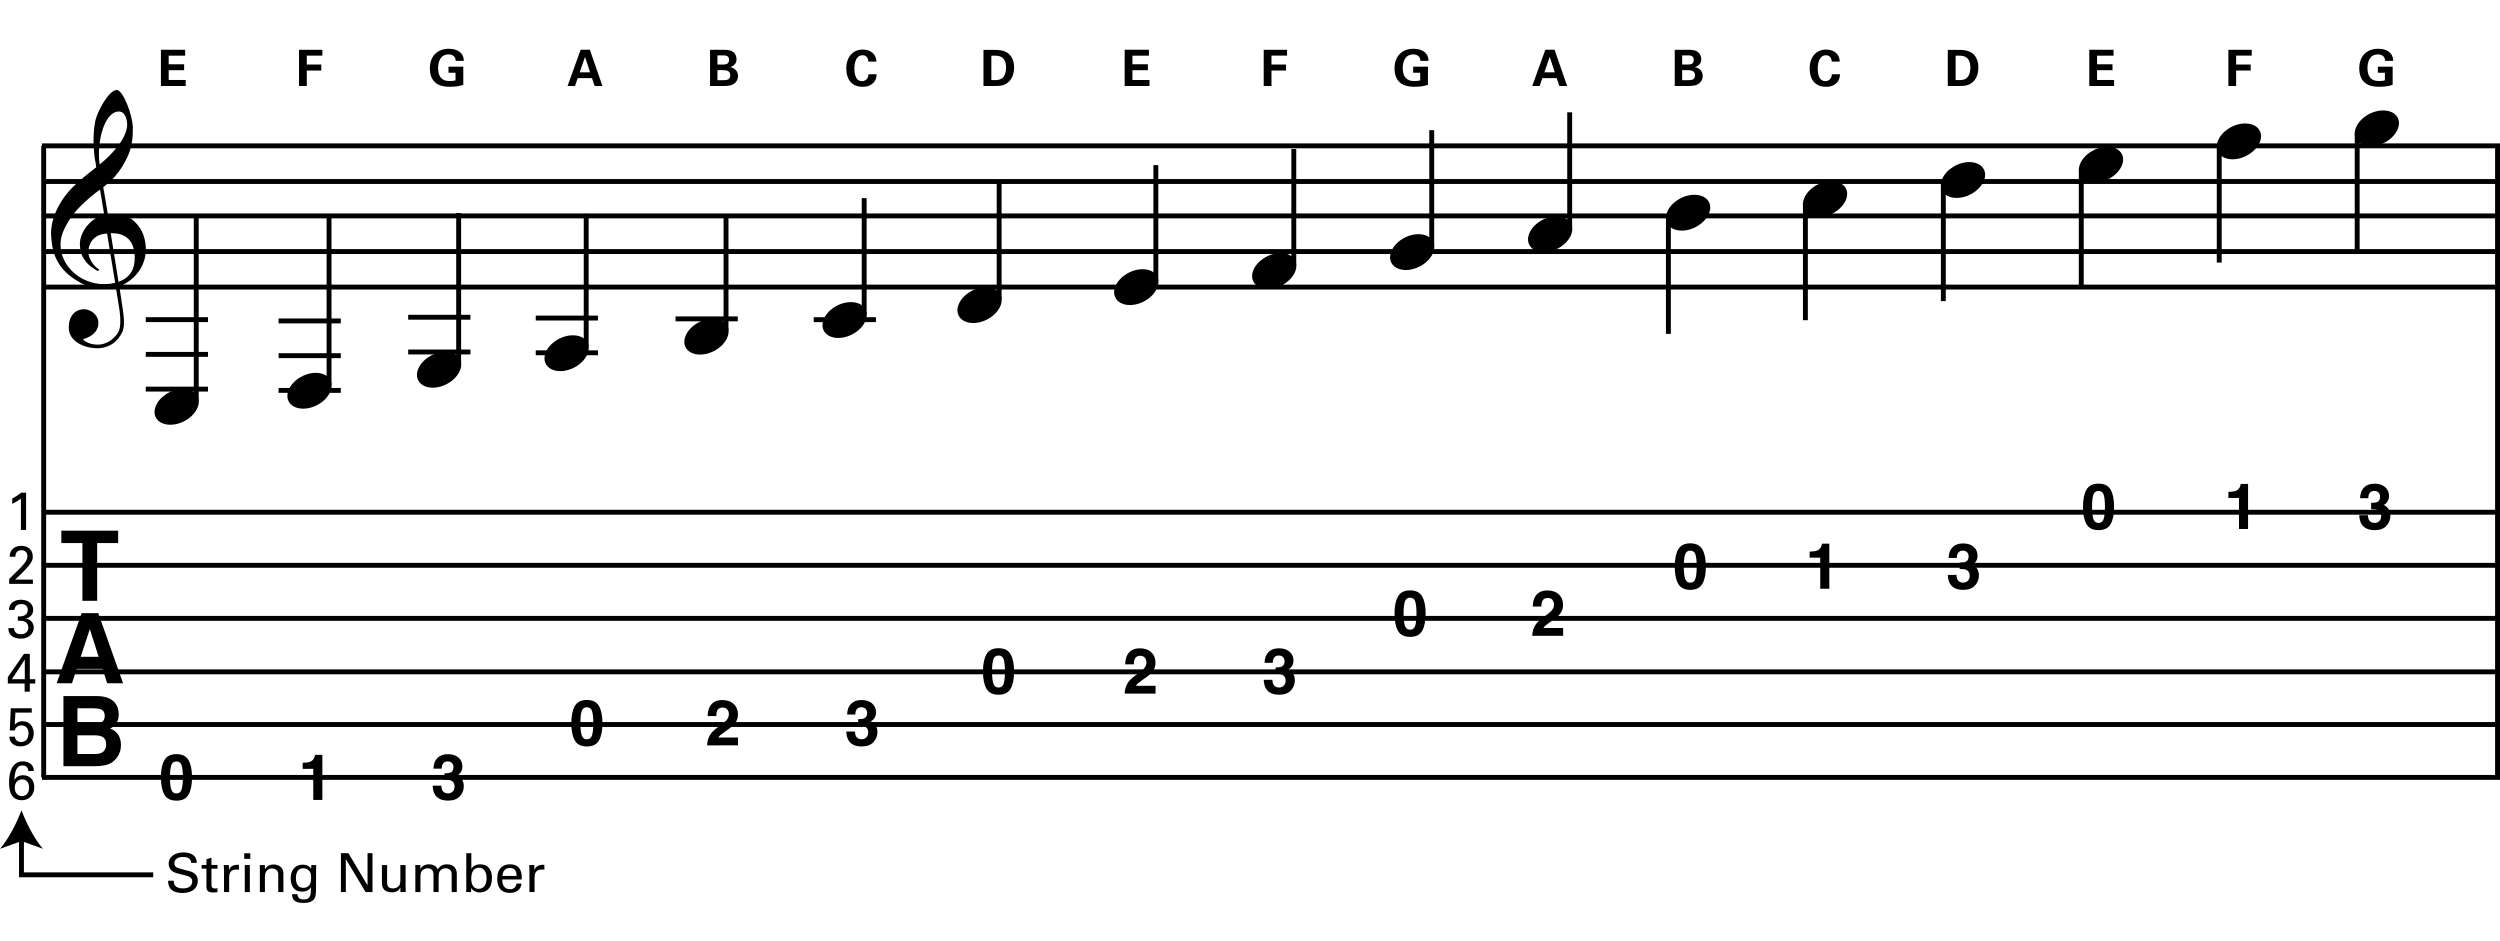 <?xml version="1.0" encoding="utf-8"?>
<!-- Generator: Adobe Illustrator 14.0.0, SVG Export Plug-In . SVG Version: 6.00 Build 43363)  -->
<!DOCTYPE svg PUBLIC "-//W3C//DTD SVG 1.1//EN" "http://www.w3.org/Graphics/SVG/1.1/DTD/svg11.dtd">
<svg version="1.1" xmlns="http://www.w3.org/2000/svg" xmlns:xlink="http://www.w3.org/1999/xlink" x="0px" y="0px"
	 width="1020.473px" height="384px" viewBox="0 0 1020.473 384" enable-background="new 0 0 1020.473 384" xml:space="preserve">
<g id="main">
	<line fill="none" stroke="#000000" stroke-width="2" stroke-miterlimit="10" x1="17.832" y1="59.534" x2="17.832" y2="317.322"/>
	<g>
		<path d="M34.942,116.483c-11.674-5.555-13.545-12.696-14.057-20.008c-0.566-7.936,4.48-15.985,9.184-20.462
			c2.721-2.552,5.668-5.045,9.182-7.709c-0.113-1.984-0.566-2.777-0.794-5.611c-0.056-1.19-0.792-6.745,0.397-13.149
			c0.738-3.798,5.498-12.753,8.785-12.81c2.551-0.057,6.462,10.146,6.576,15.246c0.17,7.879-1.701,11.449-4.025,15.531
			c-1.191,2.039-2.438,3.457-3.741,5.045c-1.359,1.643-2.89,2.606-4.308,3.854c0,0,1.814,10.259,1.87,10.996
			c3.628-0.453,8.05,0.85,9.638,1.984c4.023,3.003,5.555,7.142,5.837,11.164c0.51,6.406-3.005,13.151-10.77,16.381
			c0,0,1.247,8.163,1.474,9.863c0.68,4.477,0.512,7.312-0.454,9.126c-1.644,3.06-4.308,5.896-9.466,6.233
			c-3.965,0.227-11.787-1.756-12.185-7.99c-0.228-3.685,1.417-7.596,5.895-7.937c2.72-0.17,5.952,2.041,6.177,5.271
			c0.228,2.778-1.586,5.668-6.291,6.972c0.736,1.021,2.947,2.211,6.121,2.211c3.289,0,6.689-2.211,8.332-5.158
			c1.02-1.928,0.907-5.385,0.512-8.559c-0.17-1.078-1.532-9.636-1.532-9.636C43.106,118.014,37.325,117.617,34.942,116.483z
			 M36.078,103.05c0.112,2.72,2.379,5.896,4.477,6.972c-0.284,0.17-0.567,0.623-0.567,0.623c-2.322-1.134-4.307-3.005-4.817-3.684
			c-1.644-2.211-2.325-3.458-2.549-6.801c-0.228-3.119,1.472-7.312,5.271-10.26c1.983-1.475,2.947-1.814,4.646-2.212l-1.699-10.258
			c-1.758,1.021-9.014,6.857-12.073,11.62c-2.722,4.25-4.365,7.651-4.024,11.845c0.68,9.466,11.053,17.231,22.276,14.566
			c0,0-3.346-20.121-3.288-20.121C37.552,95.568,35.908,100.33,36.078,103.05z M40.667,67.115
			c4.933-3.855,11.621-11.11,11.225-16.722c-0.113-1.757-0.852-4.931-3.4-4.874C42.652,45.576,39.365,57.762,40.667,67.115z
			 M48.377,115.009c6.517-2.21,6.802-7.821,6.574-11.165c-0.228-2.778-1.474-9.012-9.749-8.616L48.377,115.009z"/>
	</g>
	<g>
		<path d="M48.224,216.61v5.068h-8.563v23.557H33.64v-23.557h-8.604v-5.068H48.224z"/>
	</g>
	<g>
		<path d="M33.339,250.28h6.77l10.128,28.626H43.75l-1.89-5.884H31.319l-1.941,5.884h-6.256L33.339,250.28z M32.946,268.088h7.33
			l-3.616-11.264L32.946,268.088z"/>
	</g>
	<g>
		<path d="M47.149,287.181c0.875,1.217,1.314,2.674,1.314,4.369c0,1.748-0.443,3.153-1.326,4.214
			c-0.494,0.597-1.223,1.14-2.185,1.632c1.462,0.532,2.563,1.373,3.308,2.525c0.742,1.151,1.116,2.551,1.116,4.195
			c0,1.695-0.427,3.217-1.276,4.562c-0.539,0.895-1.215,1.645-2.025,2.253c-0.916,0.699-1.992,1.179-3.236,1.437
			c-1.242,0.26-2.59,0.39-4.044,0.39H25.897v-28.626h13.832C43.219,284.183,45.694,285.199,47.149,287.181z M31.606,289.103v6.312
			h6.959c1.242,0,2.25-0.236,3.025-0.709s1.162-1.312,1.162-2.515c0-1.334-0.512-2.215-1.537-2.642
			c-0.885-0.299-2.011-0.447-3.382-0.447H31.606z M31.606,300.152v7.634h6.949c1.241,0,2.208-0.169,2.899-0.505
			c1.254-0.621,1.881-1.812,1.881-3.573c0-1.488-0.608-2.513-1.823-3.069c-0.679-0.311-1.633-0.472-2.861-0.486H31.606z"/>
	</g>
	<path fill="none" stroke="#000000" stroke-width="2" stroke-miterlimit="10" d="M1019.473,59.575v37.802 M1019.473,59.575v37.802
		 M1019.473,59.752v257.611"/>
	<path fill="none" stroke="#000000" stroke-width="2" stroke-miterlimit="10" d="M17.143,59.534h1003.33 M17.143,74.088h1003.33
		 M17.143,88.131h1003.33 M17.143,102.685h1003.33 M17.143,117.181h1003.33 M17.143,209.087h1003.33 M17.143,230.748h1003.33
		 M17.143,252.409h1003.33 M17.143,274.241h1003.33 M17.143,295.733h1003.33 M17.143,317.322h1003.33"/>
	<path fill="none" stroke="#000000" stroke-width="2" stroke-miterlimit="10" d="M80.099,163.552V87.948 M59.502,158.828h25.397
		 M59.502,144.652h25.397 M59.502,130.475h25.397"/>
	<g>
		<path d="M74.788,158.752c4.817,0.058,7.424,3.345,5.951,7.369c-1.531,4.081-6.576,7.312-11.336,7.255
			c-4.762-0.057-7.424-3.401-5.895-7.426C64.981,161.926,70.026,158.696,74.788,158.752z"/>
	</g>
	<path fill="none" stroke="#000000" stroke-width="2" stroke-miterlimit="10" d="M134.314,156.994V88.477 M113.714,159.356h25.4
		 M113.714,145.181h25.4 M113.714,131.004h25.4"/>
	<g>
		<path d="M129.013,152.193c4.817,0.058,7.425,3.345,5.952,7.369c-1.531,4.081-6.574,7.312-11.337,7.255
			c-4.761-0.057-7.424-3.4-5.895-7.426C119.207,155.368,124.252,152.138,129.013,152.193z"/>
	</g>
	<path fill="none" stroke="#000000" stroke-width="2" stroke-miterlimit="10" d="M187.221,148.398V86.97 M166.623,143.674h25.398
		 M166.623,129.497h25.398"/>
	<g>
		<path d="M181.902,143.621c4.818,0.057,7.424,3.344,5.951,7.368c-1.529,4.082-6.574,7.312-11.337,7.255
			c-4.761-0.057-7.424-3.4-5.894-7.425C172.097,146.795,177.14,143.564,181.902,143.621z"/>
	</g>
	<path fill="none" stroke="#000000" stroke-width="2" stroke-miterlimit="10" d="M239.276,141.641V87.3 M218.68,144.004h25.396
		 M218.68,129.828h25.396"/>
	<g>
		<path d="M233.963,136.864c4.816,0.057,7.424,3.344,5.951,7.368c-1.531,4.082-6.574,7.312-11.337,7.256
			c-4.761-0.057-7.424-3.401-5.895-7.426C224.156,140.038,229.201,136.807,233.963,136.864z"/>
	</g>
	<path fill="none" stroke="#000000" stroke-width="2" stroke-miterlimit="10" d="M296.354,134.884V87.631 M275.754,130.158h25.398"
		/>
	<g>
		<path d="M291.042,130.106c4.817,0.057,7.424,3.345,5.95,7.369c-1.529,4.081-6.574,7.312-11.336,7.255s-7.424-3.4-5.894-7.425
			C281.237,133.28,286.28,130.05,291.042,130.106z"/>
	</g>
	<path fill="none" stroke="#000000" stroke-width="2" stroke-miterlimit="10" d="M352.749,128.121V80.869 M332.148,130.483h25.397"
		/>
	<g>
		<path d="M347.44,123.322c4.817,0.058,7.424,3.345,5.951,7.369c-1.531,4.081-6.576,7.312-11.336,7.256
			c-4.762-0.058-7.424-3.401-5.895-7.426C337.634,126.497,342.679,123.266,347.44,123.322z"/>
	</g>
	<line fill="none" stroke="#000000" stroke-width="2" stroke-miterlimit="10" x1="407.842" y1="122.034" x2="407.842" y2="74.782"/>
	<g>
		<path d="M402.525,117.236c4.816,0.057,7.424,3.344,5.95,7.368c-1.53,4.081-6.574,7.312-11.337,7.256
			c-4.76-0.058-7.424-3.4-5.895-7.426C392.719,120.41,397.764,117.18,402.525,117.236z"/>
	</g>
	<line fill="none" stroke="#000000" stroke-width="2" stroke-miterlimit="10" x1="471.806" y1="114.667" x2="471.806" y2="67.414"/>
	<g>
		<path d="M466.492,109.89c4.818,0.058,7.424,3.345,5.951,7.369c-1.529,4.081-6.574,7.312-11.337,7.255
			c-4.761-0.057-7.424-3.4-5.894-7.426C456.687,113.063,461.73,109.834,466.492,109.89z"/>
	</g>
	<line fill="none" stroke="#000000" stroke-width="2" stroke-miterlimit="10" x1="528.115" y1="108.072" x2="528.115" y2="60.819"/>
	<g>
		<path d="M522.805,103.297c4.815,0.057,7.424,3.344,5.951,7.368c-1.529,4.081-6.574,7.312-11.337,7.255
			c-4.761-0.057-7.424-3.4-5.895-7.426C512.998,106.47,518.043,103.24,522.805,103.297z"/>
	</g>
	<line fill="none" stroke="#000000" stroke-width="2" stroke-miterlimit="10" x1="584.42" y1="100.37" x2="584.42" y2="53.118"/>
	<g>
		<path d="M579.117,95.594c4.816,0.057,7.425,3.344,5.95,7.369c-1.529,4.08-6.574,7.312-11.336,7.254
			c-4.76-0.057-7.426-3.4-5.894-7.425C569.309,98.768,574.354,95.538,579.117,95.594z"/>
	</g>
	<line fill="none" stroke="#000000" stroke-width="2" stroke-miterlimit="10" x1="640.731" y1="93.096" x2="640.731" y2="45.844"/>
	<g>
		<path d="M635.429,88.299c4.816,0.057,7.425,3.344,5.949,7.368c-1.527,4.082-6.574,7.312-11.334,7.256
			c-4.76-0.058-7.426-3.401-5.895-7.426C625.621,91.473,630.666,88.242,635.429,88.299z"/>
	</g>
	<line fill="none" stroke="#000000" stroke-width="2" stroke-miterlimit="10" x1="681.017" y1="89.032" x2="681.017" y2="136.285"/>
	<g>
		<path d="M691.741,79.51c4.814,0.057,7.425,3.344,5.949,7.369c-1.529,4.081-6.574,7.312-11.336,7.255
			c-4.76-0.058-7.426-3.4-5.895-7.425C681.933,82.684,686.979,79.453,691.741,79.51z"/>
	</g>
	<line fill="none" stroke="#000000" stroke-width="2" stroke-miterlimit="10" x1="736.943" y1="83.453" x2="736.943" y2="130.705"/>
	<g>
		<path d="M747.634,73.952c4.816,0.058,7.426,3.345,5.951,7.369c-1.529,4.081-6.575,7.312-11.336,7.255
			c-4.76-0.057-7.426-3.4-5.895-7.425C737.827,77.127,742.872,73.896,747.634,73.952z"/>
	</g>
	<line fill="none" stroke="#000000" stroke-width="2" stroke-miterlimit="10" x1="793.25" y1="75.666" x2="793.25" y2="122.918"/>
	<g>
		<path d="M803.947,66.166c4.814,0.057,7.426,3.344,5.95,7.368c-1.529,4.082-6.574,7.312-11.337,7.255
			c-4.759-0.056-7.425-3.4-5.895-7.425C794.138,69.34,799.185,66.109,803.947,66.166z"/>
	</g>
	<line fill="none" stroke="#000000" stroke-width="2" stroke-miterlimit="10" x1="849.551" y1="69.409" x2="849.551" y2="116.662"/>
	<g>
		<path d="M860.273,59.909c4.816,0.058,7.425,3.345,5.95,7.369c-1.529,4.081-6.574,7.312-11.336,7.255
			c-4.76-0.057-7.426-3.4-5.894-7.425C850.465,63.084,855.51,59.853,860.273,59.909z"/>
	</g>
	<line fill="none" stroke="#000000" stroke-width="2" stroke-miterlimit="10" x1="905.865" y1="59.926" x2="905.865" y2="107.176"/>
	<g>
		<path d="M916.57,50.404c4.815,0.056,7.426,3.344,5.951,7.367c-1.529,4.082-6.574,7.312-11.337,7.256
			c-4.759-0.057-7.425-3.4-5.895-7.426C906.761,53.577,911.808,50.348,916.57,50.404z"/>
	</g>
	<line fill="none" stroke="#000000" stroke-width="2" stroke-miterlimit="10" x1="962.176" y1="54.603" x2="962.176" y2="101.855"/>
	<g>
		<path d="M972.882,45.083c4.816,0.057,7.425,3.344,5.95,7.369c-1.529,4.08-6.574,7.312-11.336,7.254
			c-4.76-0.057-7.426-3.4-5.894-7.425C963.075,48.257,968.12,45.027,972.882,45.083z"/>
	</g>
	<path d="M65.685,20.308h9.9v2.414h-6.729v3.519h6.3v2.414h-6.3v3.989h6.955v2.454H65.685V20.308z"/>
	<path d="M122.054,20.329h9.531v2.373h-6.361v3.641h5.932v2.455h-5.932v6.3h-3.17V20.329z"/>
	<path d="M186.023,24.85c-0.021-0.389-0.04-0.92-0.408-1.494c-0.614-0.981-1.78-1.146-2.476-1.146c-3.601,0-4.316,3.355-4.316,5.625
		c0,1.002,0.144,2.802,1.228,3.968c0.736,0.818,1.719,1.269,3.478,1.269c1.534,0,2.065-0.185,2.413-0.286v-3.109h-2.862v-2.456
		h6.034v7.385c-0.922,0.307-2.435,0.818-5.4,0.818c-3.376,0-5.114-0.818-6.28-1.964c-1.657-1.615-1.964-3.968-1.964-5.523
		c0-5.236,3.272-8.038,7.753-8.038c1.902,0,3.866,0.532,5.032,1.861c0.981,1.125,1.043,2.292,1.063,3.089H186.023z"/>
	<path d="M240.775,20.308l5.135,14.789h-3.191l-1.063-3.191h-5.85l-1.105,3.191h-3.026l5.338-14.789H240.775z M240.857,29.513
		l-2.046-6.301l-2.188,6.301H240.857z"/>
	<path d="M289.83,20.329h5.523c0.858,0,2.516,0,3.641,0.696c1.35,0.859,1.656,2.291,1.656,3.149c0,0.553-0.102,1.513-0.858,2.209
		c-0.103,0.123-0.818,0.777-1.678,1.002v0.041c2.25,0.41,3.13,2.045,3.13,3.601c0,1.739-1.022,2.904-2.168,3.477
		c-1.146,0.593-3.15,0.593-3.723,0.593h-5.523V20.329z M292.857,26.342h2.209c0.899,0,2.537,0,2.537-1.901
		c0-1.841-1.556-1.841-2.598-1.841h-2.148V26.342z M292.857,32.725h2.148c1.452,0,3.088,0,3.088-1.984
		c0-2.107-1.902-2.107-3.416-2.107h-1.82V32.725z"/>
	<path d="M354.482,25.136c-0.062-0.511-0.245-2.598-2.394-2.598c-2.353,0-3.334,2.455-3.334,5.502c0,0.879,0,5.072,3.089,5.072
		c1.329,0,2.598-0.838,2.659-2.802h3.334c-0.062,0.879-0.144,2.25-1.33,3.477c-1.309,1.35-2.966,1.657-4.315,1.657
		c-5.093,0-6.751-3.764-6.751-7.425c0-4.684,2.619-7.793,6.771-7.793c3.231,0,5.503,1.964,5.503,4.91H354.482z"/>
	<path d="M401.442,20.35l4.888,0.02c0.818,0,3.314,0.021,5.094,1.33c1.861,1.37,2.517,3.702,2.517,5.809
		c0,4.542-2.435,6.914-5.237,7.425c-0.553,0.103-1.166,0.164-2.659,0.164h-4.602V20.35z M404.653,32.663
		c0.348,0.021,0.879,0.042,1.247,0.042c1.351,0,2.517-0.103,3.437-1.023c1.248-1.248,1.33-3.457,1.33-4.173
		c0-2.086-0.716-4.009-2.7-4.562c-0.654-0.184-1.492-0.286-3.313-0.204V32.663z"/>
	<path d="M459.078,20.308h9.9v2.414h-6.729v3.519h6.3v2.414h-6.3v3.989h6.954v2.454h-10.126V20.308z"/>
	<path d="M515.833,20.329h9.531v2.373h-6.36v3.641h5.932v2.455h-5.932v6.3h-3.171V20.329z"/>
	<path d="M579.787,24.85c-0.02-0.389-0.041-0.92-0.408-1.494c-0.614-0.981-1.779-1.146-2.477-1.146c-3.6,0-4.314,3.355-4.314,5.625
		c0,1.002,0.143,2.802,1.227,3.968c0.736,0.818,1.718,1.269,3.478,1.269c1.534,0,2.067-0.185,2.414-0.286v-3.109h-2.864v-2.456
		h6.034v7.385c-0.92,0.307-2.433,0.818-5.4,0.818c-3.375,0-5.112-0.818-6.279-1.964c-1.656-1.615-1.963-3.968-1.963-5.523
		c0-5.236,3.272-8.038,7.752-8.038c1.901,0,3.866,0.532,5.031,1.861c0.983,1.125,1.045,2.292,1.064,3.089H579.787z"/>
	<path d="M634.551,20.308l5.134,14.789h-3.19l-1.064-3.191h-5.851l-1.104,3.191h-3.027l5.339-14.789H634.551z M634.632,29.513
		l-2.046-6.301l-2.188,6.301H634.632z"/>
	<path d="M683.615,20.329h5.522c0.86,0,2.518,0,3.641,0.696c1.351,0.859,1.659,2.291,1.659,3.149c0,0.553-0.103,1.513-0.861,2.209
		c-0.101,0.123-0.817,0.777-1.676,1.002v0.041c2.25,0.41,3.129,2.045,3.129,3.601c0,1.739-1.022,2.904-2.168,3.477
		c-1.146,0.593-3.149,0.593-3.724,0.593h-5.522V20.329z M686.644,26.342h2.208c0.9,0,2.537,0,2.537-1.901
		c0-1.841-1.554-1.841-2.599-1.841h-2.146V26.342z M686.644,32.725h2.146c1.453,0,3.09,0,3.09-1.984
		c0-2.107-1.903-2.107-3.416-2.107h-1.82V32.725z"/>
	<path d="M747.715,25.136c-0.062-0.511-0.245-2.598-2.394-2.598c-2.352,0-3.334,2.455-3.334,5.502c0,0.879,0,5.072,3.09,5.072
		c1.329,0,2.597-0.838,2.657-2.802h3.335c-0.061,0.879-0.144,2.25-1.329,3.477c-1.309,1.35-2.965,1.657-4.315,1.657
		c-5.095,0-6.751-3.764-6.751-7.425c0-4.684,2.618-7.793,6.771-7.793c3.232,0,5.503,1.964,5.503,4.91H747.715z"/>
	<path d="M795.062,20.35l4.889,0.02c0.819,0,3.313,0.021,5.094,1.33c1.86,1.37,2.516,3.702,2.516,5.809
		c0,4.542-2.435,6.914-5.236,7.425c-0.553,0.103-1.167,0.164-2.659,0.164h-4.603V20.35z M798.273,32.663
		c0.348,0.021,0.879,0.042,1.248,0.042c1.349,0,2.516-0.103,3.436-1.023c1.248-1.248,1.329-3.457,1.329-4.173
		c0-2.086-0.715-4.009-2.699-4.562c-0.653-0.184-1.493-0.286-3.313-0.204V32.663z"/>
	<path d="M852.828,20.308h9.9v2.414h-6.731v3.519h6.301v2.414h-6.301v3.989h6.954v2.454h-10.123V20.308z"/>
	<path d="M909.604,20.329h9.531v2.373h-6.36v3.641h5.932v2.455h-5.932v6.3h-3.171V20.329z"/>
	<g>
		<path d="M973.569,24.85c-0.02-0.389-0.041-0.92-0.409-1.494c-0.613-0.981-1.778-1.146-2.476-1.146c-3.6,0-4.314,3.355-4.314,5.625
			c0,1.002,0.143,2.802,1.227,3.968c0.736,0.818,1.718,1.269,3.477,1.269c1.534,0,2.067-0.185,2.415-0.286v-3.109h-2.865v-2.456
			h6.034v7.385c-0.92,0.307-2.433,0.818-5.4,0.818c-3.374,0-5.111-0.818-6.278-1.964c-1.657-1.615-1.963-3.968-1.963-5.523
			c0-5.236,3.271-8.038,7.752-8.038c1.901,0,3.866,0.532,5.031,1.861c0.983,1.125,1.044,2.292,1.064,3.089H973.569z"/>
	</g>
	<path d="M76.964,310.302c0.941,1.65,1.415,3.995,1.415,7.034c0,3.037-0.474,5.378-1.415,7.02c-0.945,1.643-2.59,2.462-4.932,2.462
		c-2.346,0-3.99-0.819-4.933-2.462c-0.944-1.642-1.415-3.982-1.415-7.02c0-3.039,0.471-5.384,1.415-7.034
		c0.942-1.649,2.587-2.476,4.933-2.476C74.374,307.827,76.019,308.653,76.964,310.302z M69.897,322.191
		c0.348,1.122,1.059,1.684,2.135,1.684c1.073,0,1.777-0.562,2.113-1.684c0.332-1.12,0.501-2.739,0.501-4.854
		c0-2.219-0.169-3.86-0.501-4.927c-0.336-1.065-1.04-1.6-2.113-1.6c-1.076,0-1.787,0.534-2.135,1.6
		c-0.348,1.066-0.52,2.708-0.52,4.927C69.378,319.452,69.55,321.071,69.897,322.191z"/>
	<path d="M123.549,313.831v-2.463c1.14-0.05,1.937-0.127,2.394-0.229c0.726-0.16,1.317-0.482,1.772-0.964
		c0.312-0.331,0.549-0.771,0.709-1.321c0.092-0.33,0.139-0.575,0.139-0.736h3.022v18.408h-3.708v-12.695H123.549z"/>
	<path d="M180.151,320.693c0,0.736,0.117,1.346,0.354,1.829c0.438,0.889,1.236,1.333,2.394,1.333c0.709,0,1.328-0.243,1.854-0.731
		c0.528-0.486,0.792-1.188,0.792-2.102c0-1.209-0.488-2.018-1.467-2.424c-0.559-0.229-1.435-0.343-2.635-0.343v-2.589
		c1.174-0.018,1.991-0.131,2.455-0.343c0.802-0.355,1.203-1.075,1.203-2.159c0-0.702-0.205-1.273-0.613-1.713
		c-0.41-0.44-0.988-0.661-1.73-0.661c-0.852,0-1.479,0.271-1.879,0.813c-0.402,0.541-0.594,1.266-0.578,2.17h-3.376
		c0.034-0.914,0.19-1.781,0.469-2.603c0.296-0.72,0.762-1.384,1.396-1.993c0.474-0.432,1.036-0.762,1.687-0.99
		c0.651-0.228,1.45-0.343,2.397-0.343c1.758,0,3.176,0.455,4.254,1.365c1.078,0.909,1.617,2.13,1.617,3.663
		c0,1.083-0.322,1.997-0.965,2.741c-0.406,0.466-0.829,0.783-1.269,0.952c0.329,0,0.803,0.283,1.421,0.852
		c0.923,0.854,1.385,2.022,1.385,3.503c0,1.558-0.539,2.927-1.617,4.106c-1.078,1.181-2.676,1.771-4.787,1.771
		c-2.605,0-4.414-0.849-5.43-2.551c-0.531-0.905-0.828-2.091-0.887-3.555H180.151z"/>
	<path d="M244.496,288.191c0.943,1.65,1.414,3.995,1.414,7.033s-0.471,5.378-1.414,7.021s-2.589,2.462-4.933,2.462
		c-2.345,0-3.989-0.819-4.933-2.462s-1.414-3.982-1.414-7.021s0.471-5.383,1.414-7.033s2.588-2.476,4.933-2.476
		C241.907,285.716,243.553,286.541,244.496,288.191z M237.43,300.08c0.347,1.122,1.059,1.683,2.134,1.683
		c1.073,0,1.778-0.561,2.114-1.683c0.334-1.121,0.5-2.74,0.5-4.855c0-2.217-0.166-3.859-0.5-4.927
		c-0.336-1.065-1.041-1.599-2.114-1.599c-1.075,0-1.787,0.533-2.134,1.599c-0.348,1.067-0.521,2.71-0.521,4.927
		C236.909,297.34,237.082,298.959,237.43,300.08z"/>
	<path d="M289.489,300.633c0.517-1.228,1.734-2.527,3.656-3.898c1.667-1.192,2.747-2.047,3.237-2.564
		c0.753-0.803,1.129-1.684,1.129-2.64c0-0.778-0.215-1.427-0.646-1.942c-0.433-0.516-1.049-0.773-1.854-0.773
		c-1.1,0-1.85,0.41-2.247,1.23c-0.229,0.474-0.364,1.228-0.405,2.26h-3.518c0.061-1.566,0.343-2.831,0.852-3.796
		c0.967-1.837,2.682-2.755,5.146-2.755c1.95,0,3.499,0.54,4.652,1.619c1.151,1.079,1.729,2.507,1.729,4.283
		c0,1.363-0.407,2.573-1.222,3.633c-0.535,0.701-1.41,1.483-2.633,2.348l-1.449,1.027c-0.907,0.644-1.528,1.109-1.862,1.397
		c-0.335,0.288-0.616,0.622-0.844,1.003h8.034v3.187H288.64C288.674,302.93,288.956,301.724,289.489,300.633z"/>
	<path d="M348.995,298.602c0,0.736,0.117,1.345,0.354,1.828c0.439,0.889,1.238,1.333,2.395,1.333c0.709,0,1.328-0.243,1.855-0.73
		c0.527-0.486,0.792-1.187,0.792-2.101c0-1.211-0.491-2.019-1.468-2.425c-0.559-0.229-1.434-0.344-2.634-0.344v-2.588
		c1.172-0.018,1.991-0.132,2.455-0.344c0.802-0.355,1.202-1.075,1.202-2.157c0-0.703-0.206-1.274-0.615-1.715
		c-0.408-0.439-0.985-0.66-1.729-0.66c-0.852,0-1.479,0.271-1.879,0.812c-0.401,0.542-0.594,1.266-0.577,2.171h-3.376
		c0.033-0.914,0.189-1.781,0.469-2.603c0.295-0.72,0.762-1.385,1.395-1.994c0.475-0.43,1.035-0.762,1.688-0.989
		c0.65-0.229,1.449-0.343,2.396-0.343c1.759,0,3.177,0.455,4.254,1.365c1.078,0.909,1.617,2.129,1.617,3.662
		c0,1.084-0.321,1.998-0.965,2.742c-0.406,0.466-0.828,0.783-1.27,0.951c0.33,0,0.805,0.285,1.422,0.852
		c0.924,0.854,1.383,2.023,1.383,3.503c0,1.558-0.539,2.927-1.617,4.107c-1.076,1.181-2.673,1.771-4.787,1.771
		c-2.603,0-4.413-0.85-5.427-2.551c-0.533-0.904-0.829-2.091-0.888-3.555H348.995z"/>
	<path d="M412.526,267.067c0.941,1.65,1.414,3.995,1.414,7.034c0,3.037-0.473,5.377-1.414,7.02
		c-0.945,1.643-2.589,2.462-4.933,2.462c-2.345,0-3.99-0.819-4.933-2.462c-0.944-1.643-1.414-3.982-1.414-7.02
		c0-3.039,0.47-5.384,1.414-7.034c0.942-1.65,2.588-2.476,4.933-2.476C409.938,264.592,411.581,265.417,412.526,267.067z
		 M405.46,278.956c0.347,1.122,1.059,1.683,2.134,1.683c1.073,0,1.778-0.561,2.114-1.683c0.334-1.121,0.5-2.74,0.5-4.854
		c0-2.218-0.166-3.86-0.5-4.928c-0.336-1.065-1.041-1.599-2.114-1.599c-1.075,0-1.787,0.533-2.134,1.599
		c-0.348,1.067-0.521,2.71-0.521,4.928C404.939,276.216,405.112,277.835,405.46,278.956z"/>
	<path d="M459.928,279.509c0.517-1.228,1.734-2.526,3.656-3.897c1.667-1.193,2.747-2.048,3.237-2.565
		c0.753-0.804,1.129-1.684,1.129-2.64c0-0.778-0.217-1.427-0.646-1.942c-0.433-0.516-1.049-0.774-1.855-0.774
		c-1.098,0-1.848,0.411-2.245,1.23c-0.229,0.475-0.364,1.228-0.405,2.262h-3.518c0.059-1.567,0.343-2.833,0.852-3.797
		c0.967-1.837,2.682-2.755,5.146-2.755c1.95,0,3.499,0.54,4.652,1.619c1.151,1.079,1.729,2.507,1.729,4.284
		c0,1.362-0.407,2.572-1.222,3.631c-0.535,0.703-1.41,1.484-2.634,2.35l-1.448,1.027c-0.907,0.643-1.528,1.108-1.862,1.396
		c-0.335,0.287-0.616,0.623-0.844,1.004h8.034v3.186h-12.604C459.112,281.806,459.395,280.6,459.928,279.509z"/>
	<path d="M519.388,277.477c0,0.736,0.117,1.346,0.354,1.829c0.439,0.889,1.238,1.333,2.395,1.333c0.709,0,1.328-0.243,1.855-0.73
		c0.527-0.486,0.792-1.187,0.792-2.102c0-1.21-0.491-2.018-1.468-2.424c-0.559-0.229-1.436-0.344-2.634-0.344v-2.589
		c1.172-0.018,1.991-0.131,2.455-0.343c0.802-0.355,1.201-1.075,1.201-2.158c0-0.702-0.205-1.273-0.614-1.714
		c-0.408-0.44-0.985-0.66-1.729-0.66c-0.852,0-1.479,0.271-1.881,0.813c-0.399,0.541-0.592,1.265-0.575,2.17h-3.376
		c0.033-0.914,0.189-1.781,0.469-2.603c0.295-0.72,0.762-1.384,1.395-1.993c0.475-0.431,1.035-0.762,1.688-0.99
		c0.65-0.229,1.449-0.343,2.396-0.343c1.759,0,3.177,0.454,4.254,1.365c1.078,0.909,1.618,2.13,1.618,3.663
		c0,1.083-0.322,1.997-0.967,2.741c-0.405,0.466-0.826,0.783-1.269,0.952c0.328,0,0.805,0.283,1.422,0.851
		c0.922,0.854,1.383,2.023,1.383,3.503c0,1.558-0.537,2.928-1.615,4.107c-1.078,1.181-2.675,1.771-4.789,1.771
		c-2.604,0-4.413-0.85-5.427-2.551c-0.533-0.905-0.829-2.091-0.888-3.556H519.388z"/>
	<path d="M580.513,243.457c0.943,1.65,1.416,3.994,1.416,7.033c0,3.037-0.473,5.378-1.416,7.021
		c-0.945,1.642-2.587,2.462-4.932,2.462c-2.344,0-3.989-0.82-4.933-2.462c-0.944-1.643-1.415-3.983-1.415-7.021
		c0-3.039,0.471-5.383,1.415-7.033c0.943-1.65,2.589-2.476,4.933-2.476C577.926,240.981,579.567,241.807,580.513,243.457z
		 M573.448,255.346c0.348,1.122,1.059,1.683,2.133,1.683s1.781-0.561,2.111-1.683c0.336-1.121,0.503-2.74,0.503-4.855
		c0-2.218-0.167-3.859-0.503-4.926c-0.33-1.066-1.037-1.6-2.111-1.6s-1.785,0.533-2.133,1.6c-0.346,1.066-0.521,2.708-0.521,4.926
		C572.927,252.605,573.103,254.225,573.448,255.346z"/>
	<path d="M626.299,255.897c0.516-1.228,1.734-2.526,3.655-3.897c1.668-1.191,2.746-2.047,3.238-2.564
		c0.753-0.804,1.128-1.684,1.128-2.641c0-0.777-0.216-1.426-0.647-1.941c-0.43-0.517-1.049-0.774-1.854-0.774
		c-1.1,0-1.847,0.411-2.246,1.23c-0.228,0.474-0.362,1.228-0.406,2.261h-3.518c0.061-1.566,0.345-2.832,0.852-3.797
		c0.967-1.836,2.682-2.754,5.148-2.754c1.947,0,3.498,0.539,4.651,1.619c1.151,1.079,1.726,2.506,1.726,4.284
		c0,1.362-0.404,2.572-1.221,3.631c-0.531,0.702-1.41,1.484-2.631,2.349l-1.449,1.028c-0.908,0.642-1.529,1.108-1.865,1.396
		c-0.331,0.288-0.615,0.623-0.842,1.004h8.035v3.186h-12.605C625.479,258.195,625.765,256.989,626.299,255.897z"/>
	<path d="M694.895,224.26c0.943,1.65,1.416,3.995,1.416,7.033s-0.473,5.378-1.416,7.021c-0.944,1.643-2.586,2.462-4.932,2.462
		c-2.344,0-3.988-0.819-4.932-2.462c-0.945-1.643-1.416-3.982-1.416-7.021s0.471-5.383,1.416-7.033
		c0.943-1.651,2.588-2.476,4.932-2.476C692.309,221.785,693.95,222.609,694.895,224.26z M687.828,236.149
		c0.35,1.122,1.06,1.683,2.135,1.683s1.779-0.561,2.112-1.683c0.335-1.121,0.503-2.741,0.503-4.855c0-2.218-0.168-3.859-0.503-4.927
		c-0.333-1.065-1.037-1.599-2.112-1.599s-1.785,0.533-2.135,1.599c-0.346,1.067-0.52,2.709-0.52,4.927
		C687.309,233.408,687.482,235.028,687.828,236.149z"/>
	<path d="M738.674,227.625v-2.463c1.141-0.051,1.939-0.128,2.395-0.229c0.727-0.162,1.318-0.482,1.773-0.965
		c0.311-0.33,0.549-0.77,0.709-1.32c0.094-0.33,0.139-0.576,0.139-0.736h3.021v18.408h-3.707v-12.695H738.674z"/>
	<g>
		<path d="M798.617,234.67c0,0.735,0.118,1.345,0.353,1.828c0.44,0.889,1.237,1.333,2.394,1.333c0.711,0,1.328-0.243,1.855-0.73
			c0.529-0.486,0.791-1.188,0.791-2.102c0-1.211-0.488-2.018-1.466-2.424c-0.557-0.229-1.435-0.344-2.634-0.344v-2.588
			c1.172-0.018,1.99-0.132,2.455-0.344c0.8-0.355,1.203-1.075,1.203-2.158c0-0.702-0.207-1.273-0.617-1.714
			c-0.407-0.44-0.982-0.66-1.726-0.66c-0.854,0-1.481,0.271-1.882,0.812c-0.4,0.542-0.592,1.266-0.576,2.171h-3.377
			c0.033-0.914,0.189-1.781,0.471-2.603c0.295-0.72,0.759-1.385,1.393-1.994c0.474-0.431,1.037-0.762,1.689-0.989
			c0.65-0.229,1.447-0.344,2.395-0.344c1.76,0,3.178,0.456,4.256,1.366c1.076,0.909,1.617,2.129,1.617,3.662
			c0,1.083-0.32,1.997-0.967,2.742c-0.406,0.466-0.829,0.783-1.27,0.951c0.332,0,0.805,0.284,1.424,0.852
			c0.921,0.854,1.383,2.022,1.383,3.503c0,1.557-0.538,2.927-1.616,4.107c-1.079,1.18-2.673,1.771-4.788,1.771
			c-2.604,0-4.414-0.85-5.426-2.552c-0.535-0.904-0.83-2.09-0.89-3.554H798.617z"/>
	</g>
	<path d="M861.535,199.882c0.943,1.65,1.416,3.994,1.416,7.033c0,3.037-0.473,5.378-1.416,7.021
		c-0.945,1.642-2.587,2.462-4.932,2.462c-2.344,0-3.989-0.82-4.933-2.462c-0.944-1.643-1.415-3.983-1.415-7.021
		c0-3.039,0.471-5.383,1.415-7.033c0.943-1.65,2.589-2.476,4.933-2.476C858.948,197.406,860.59,198.231,861.535,199.882z
		 M854.471,211.771c0.348,1.122,1.057,1.682,2.133,1.682c1.074,0,1.781-0.56,2.111-1.682c0.336-1.121,0.503-2.74,0.503-4.855
		c0-2.218-0.167-3.859-0.503-4.927c-0.33-1.065-1.037-1.599-2.111-1.599c-1.076,0-1.785,0.533-2.133,1.599
		c-0.346,1.067-0.521,2.709-0.521,4.927C853.949,209.03,854.125,210.649,854.471,211.771z"/>
	<path d="M909.604,203.245v-2.463c1.14-0.051,1.939-0.127,2.394-0.229c0.727-0.16,1.317-0.481,1.774-0.965
		c0.311-0.33,0.547-0.77,0.707-1.32c0.096-0.329,0.141-0.574,0.141-0.736h3.021v18.408h-3.706v-12.695H909.604z"/>
	<path d="M966.571,210.292c0,0.735,0.118,1.344,0.353,1.828c0.441,0.889,1.238,1.332,2.395,1.332c0.71,0,1.328-0.242,1.855-0.729
		c0.529-0.486,0.791-1.188,0.791-2.102c0-1.21-0.488-2.018-1.467-2.425c-0.557-0.229-1.434-0.342-2.633-0.342v-2.59
		c1.172-0.018,1.99-0.131,2.455-0.344c0.799-0.354,1.202-1.074,1.202-2.157c0-0.702-0.205-1.273-0.616-1.714
		c-0.408-0.44-0.983-0.66-1.727-0.66c-0.854,0-1.479,0.271-1.882,0.812c-0.399,0.542-0.592,1.266-0.575,2.17h-3.377
		c0.032-0.914,0.189-1.781,0.471-2.602c0.294-0.721,0.758-1.385,1.395-1.994c0.471-0.431,1.037-0.762,1.688-0.989
		c0.65-0.229,1.447-0.344,2.396-0.344c1.758,0,3.176,0.456,4.254,1.366c1.078,0.908,1.617,2.13,1.617,3.662
		c0,1.083-0.321,1.998-0.967,2.742c-0.404,0.466-0.83,0.783-1.27,0.952c0.332,0,0.805,0.283,1.423,0.851
		c0.921,0.855,1.383,2.022,1.383,3.503c0,1.558-0.538,2.927-1.614,4.107c-1.081,1.18-2.675,1.771-4.79,1.771
		c-2.603,0-4.413-0.85-5.426-2.552c-0.534-0.904-0.829-2.09-0.89-3.554H966.571z"/>
</g>
<g id="en-us">
	<g>
		<polyline fill="none" stroke="#000000" stroke-width="2" points="62.536,357.096 8.768,357.096 8.768,341.852 		"/>
		<path d="M8.768,330.723C6.825,335.959,3.51,342.457,0,346.483l8.768-3.171l8.768,3.171
			C14.025,342.457,10.71,335.959,8.768,330.723z"/>
	</g>
	<g>
		<rect x="67.399" y="348.283" fill="none" width="160.712" height="21.514"/>
		<path d="M70.915,359.5c0.044,1.1,0.176,3.146,3.829,3.146c3.3,0,3.718-2.046,3.718-2.838c0-1.782-1.43-2.134-3.652-2.685
			c-2.42-0.594-3.499-0.858-4.312-1.408c-1.298-0.88-1.65-2.068-1.65-3.125c0-3.234,3.059-4.643,6.051-4.643
			c1.056,0,3.19,0.176,4.467,1.562c0.88,0.968,0.924,2.046,0.968,2.707h-2.289c-0.11-1.98-1.782-2.42-3.344-2.42
			c-2.201,0-3.521,0.99-3.521,2.575c0,1.408,0.924,1.892,2.86,2.354c3.785,0.968,4.203,1.056,5.126,1.672
			c1.475,0.968,1.584,2.508,1.584,3.168c0,2.816-2.2,4.951-6.271,4.951c-1.21,0-3.674-0.198-4.929-1.804
			c-0.902-1.166-0.924-2.442-0.924-3.212H70.915z"/>
		<path d="M82.311,353.053h1.958v-2.31l2.046-0.66v2.97h2.464v1.519h-2.464v6.623c0,0.55,0,1.474,1.474,1.474
			c0.418,0,0.814-0.066,0.99-0.11v1.606c-0.374,0.066-0.968,0.132-1.716,0.132c-1.892,0-2.794-0.55-2.794-2.354v-7.371h-1.958
			V353.053z"/>
		<path d="M91.44,355.342c0-0.748-0.044-1.518-0.11-2.244h2.09l0.044,2.134c0.396-1.541,1.716-2.046,2.64-2.179
			c0.616-0.088,1.078-0.066,1.43-0.044v2.024c-0.11-0.044-0.242-0.066-0.396-0.088s-0.352-0.022-0.594-0.022
			c-2.442,0-3.014,1.452-3.014,3.344v5.875h-2.09V355.342z"/>
		<path d="M99.69,348.301h2.486v2.266H99.69V348.301z M99.91,353.098h2.068v11.045H99.91V353.098z"/>
		<path d="M106.07,354.374l-0.022-1.276h2.068l0.022,1.782c0.242-0.462,1.034-2.002,3.542-2.002c0.99,0,4.004,0.374,4.004,3.763
			v7.503h-2.112v-7.019c0-0.726-0.088-1.386-0.594-1.892c-0.528-0.506-1.254-0.748-1.958-0.748c-1.497,0-2.882,1.078-2.882,3.3
			v6.359h-2.068V354.374z"/>
		<path d="M121.426,365.001c0.088,1.232,0.616,2.157,2.574,2.157c2.883,0,2.927-2.09,2.927-5.083c-0.88,1.826-2.971,1.87-3.631,1.87
			c-1.012,0-2.464-0.22-3.388-1.364c-0.946-1.123-1.254-2.597-1.254-4.071c0-3.741,2.201-5.567,4.907-5.567
			c2.223,0,3.037,1.1,3.477,1.672l0.022-1.518h2.002l-0.044,2.002l-0.022,6.909c0,2.663-0.088,3.741-0.528,4.577
			c-0.924,1.76-3.081,1.98-4.599,1.98c-4.422,0-4.555-2.068-4.643-3.565H121.426z M126.245,361.305
			c0.44-0.572,0.748-1.166,0.748-3.168c0-1.386-0.308-2.178-0.858-2.75c-0.55-0.594-1.43-0.968-2.376-0.968
			c-2.619,0-2.971,2.641-2.971,4.049c0,1.694,0.506,3.938,3.037,3.938C125.035,362.405,125.739,361.965,126.245,361.305z"/>
		<path d="M139.158,348.257h3.059l7.811,13.136v-13.136h2.024v15.886h-2.816l-8.075-13.488v13.488h-2.002V348.257z"/>
		<path d="M158.013,353.098v7.107c0,1.078,0.242,2.442,2.354,2.442c1.034,0,2.002-0.352,2.596-1.232
			c0.462-0.66,0.462-1.518,0.462-2.068v-6.249h2.134v8.977c0,0.22,0.044,1.452,0.066,2.068h-2.157l-0.044-1.892
			c-0.396,0.77-1.144,2.002-3.521,2.002c-2.728,0-4.004-1.562-4.004-3.74v-7.415H158.013z"/>
		<path d="M169.54,354.572l-0.044-1.474h2.09v1.606c1.056-1.738,2.552-1.892,3.499-1.892c2.442,0,3.212,1.254,3.608,2.068
			c0.374-0.616,1.276-2.068,3.719-2.068c1.584,0,4.049,0.66,4.049,3.917v7.415h-2.09v-7.085c0-0.968-0.176-1.386-0.375-1.672
			c-0.352-0.506-1.056-0.968-2.112-0.968c-1.342,0-2.068,0.771-2.354,1.167c-0.484,0.682-0.484,1.892-0.484,2.376v6.183h-2.09
			v-7.305c0-1.364-0.792-2.42-2.42-2.42c-1.408,0-2.179,0.88-2.42,1.21c-0.462,0.638-0.484,1.54-0.484,2.244v6.271h-2.09V354.572z"
			/>
		<path d="M192.398,354.704c0.286-0.506,1.1-1.892,3.609-1.892c1.1,0,2.486,0.264,3.499,1.408c0.55,0.638,1.298,1.738,1.298,4.159
			c0,2.134-0.506,3.3-1.056,4.026c-0.88,1.254-2.354,1.892-3.873,1.892c-0.528,0-1.518-0.066-2.464-0.704
			c-0.616-0.418-0.858-0.792-1.078-1.122l-0.044,1.672h-2.002l0.044-1.98v-13.906h2.068V354.704z M195.522,354.22
			c-3.168,0-3.168,3.696-3.168,4.4c0,0.726,0,4.181,3.081,4.181c2.552,0,3.19-2.486,3.19-4.291
			C198.625,357.41,198.405,354.22,195.522,354.22z"/>
		<path d="M205.026,358.994c-0.044,2.289,0.902,3.983,3.168,3.983c1.342,0,2.42-0.704,2.596-2.289h2.068
			c-0.066,0.55-0.154,1.452-0.946,2.311c-0.484,0.55-1.584,1.474-3.807,1.474c-3.477,0-5.127-2.156-5.127-5.655
			c0-2.178,0.44-3.982,2.178-5.193c1.056-0.748,2.376-0.814,3.015-0.814c4.951,0,4.841,4.378,4.797,6.183H205.026z M210.857,357.542
			c0.022-1.056-0.176-3.256-2.729-3.256c-1.342,0-2.971,0.814-3.015,3.256H210.857z"/>
		<path d="M216.114,355.342c0-0.748-0.044-1.518-0.11-2.244h2.09l0.044,2.134c0.396-1.541,1.716-2.046,2.64-2.179
			c0.616-0.088,1.078-0.066,1.43-0.044v2.024c-0.11-0.044-0.242-0.066-0.396-0.088s-0.352-0.022-0.594-0.022
			c-2.442,0-3.014,1.452-3.014,3.344v5.875h-2.09V355.342z"/>
	</g>
	<g>
		<path d="M8.537,203.493c-0.946,0.792-2.464,1.694-3.542,2.2v-2.2c1.43-0.749,2.838-1.672,3.696-2.398h1.958v15.226H8.537V203.493z
			"/>
		<path d="M3.74,236.318l3.983-3.917c0.836-0.814,1.672-1.694,2.354-2.618c0.88-1.21,1.122-1.893,1.122-2.707
			c0-0.748-0.264-2.486-2.442-2.486c-2.442,0-2.487,2.09-2.487,2.663H3.96c0.022-0.749,0.088-2.201,1.408-3.345
			c1.056-0.902,2.333-1.1,3.3-1.1c2.333,0,4.709,1.188,4.709,4.445c0,0.968-0.066,1.716-1.716,3.806
			c-0.44,0.55-2.376,2.553-2.816,2.993l-2.663,2.53h7.239v1.738H3.74V236.318z"/>
		<path d="M5.742,256.404c-0.022,1.452,0.924,2.486,2.794,2.486c2.134,0,3.037-1.364,3.037-2.707c0-1.606-1.079-2.442-2.201-2.684
			c-0.792-0.154-1.342-0.132-2.112-0.11v-1.782c1.519,0.132,4.071-0.176,4.071-2.64c0-1.716-1.166-2.398-2.685-2.398
			c-1.144,0-2.574,0.506-2.772,2.398H3.652c0.132-3.785,3.697-4.159,4.929-4.159c3.322,0,4.973,2.002,4.973,4.115
			c0,1.254-0.682,3.058-3.036,3.586c3.256,0.462,3.256,3.388,3.256,3.696c0,2.134-1.738,4.489-5.281,4.489
			c-1.606,0-3.212-0.462-4.181-1.584c-0.858-0.968-0.88-2.068-0.902-2.707H5.742z"/>
		<path d="M10.055,279.02H3.19v-2.619l6.601-9.505h2.376v10.342h2.223v1.782h-2.223v3.3h-2.112V279.02z M10.121,277.238v-8.031
			l-5.259,8.031H10.121z"/>
		<path d="M6.094,300.712c0.044,1.54,1.386,2.156,2.53,2.156c2.663,0,3.015-2.508,3.015-3.499c0-2.068-1.122-3.278-2.882-3.278
			c-0.88,0-1.584,0.33-2.046,0.792c-0.462,0.462-0.594,0.924-0.704,1.276H4.004l0.396-9.065h8.56v1.782H6.292l-0.286,4.929
			c0.462-0.462,1.43-1.408,3.212-1.408c3.059,0,4.555,2.398,4.555,5.017c0,2.993-2.112,5.259-5.435,5.259
			c-2.464,0-4.422-1.364-4.532-3.96H6.094z"/>
		<path d="M11.529,314.703c-0.022-1.782-1.342-2.266-2.31-2.266c-2.2,0-3.168,1.892-3.367,5.94c0.484-0.704,1.32-1.936,3.542-1.936
			c2.486,0,4.599,1.65,4.599,4.885c0,3.542-2.53,5.325-5.148,5.325c-1.474,0-2.949-0.594-3.763-1.65
			c-1.122-1.496-1.386-3.674-1.386-5.611c0-3.322,0.814-8.603,5.633-8.603c2.002,0,3.125,0.88,3.653,1.452
			c0.77,0.902,0.792,1.87,0.814,2.464H11.529z M11.881,321.523c0-1.078-0.308-3.388-2.838-3.388c-2.046,0-3.036,1.672-3.036,3.41
			c0,1.98,1.232,3.433,2.926,3.433C10.297,324.978,11.881,324.01,11.881,321.523z"/>
	</g>
</g>
</svg>
